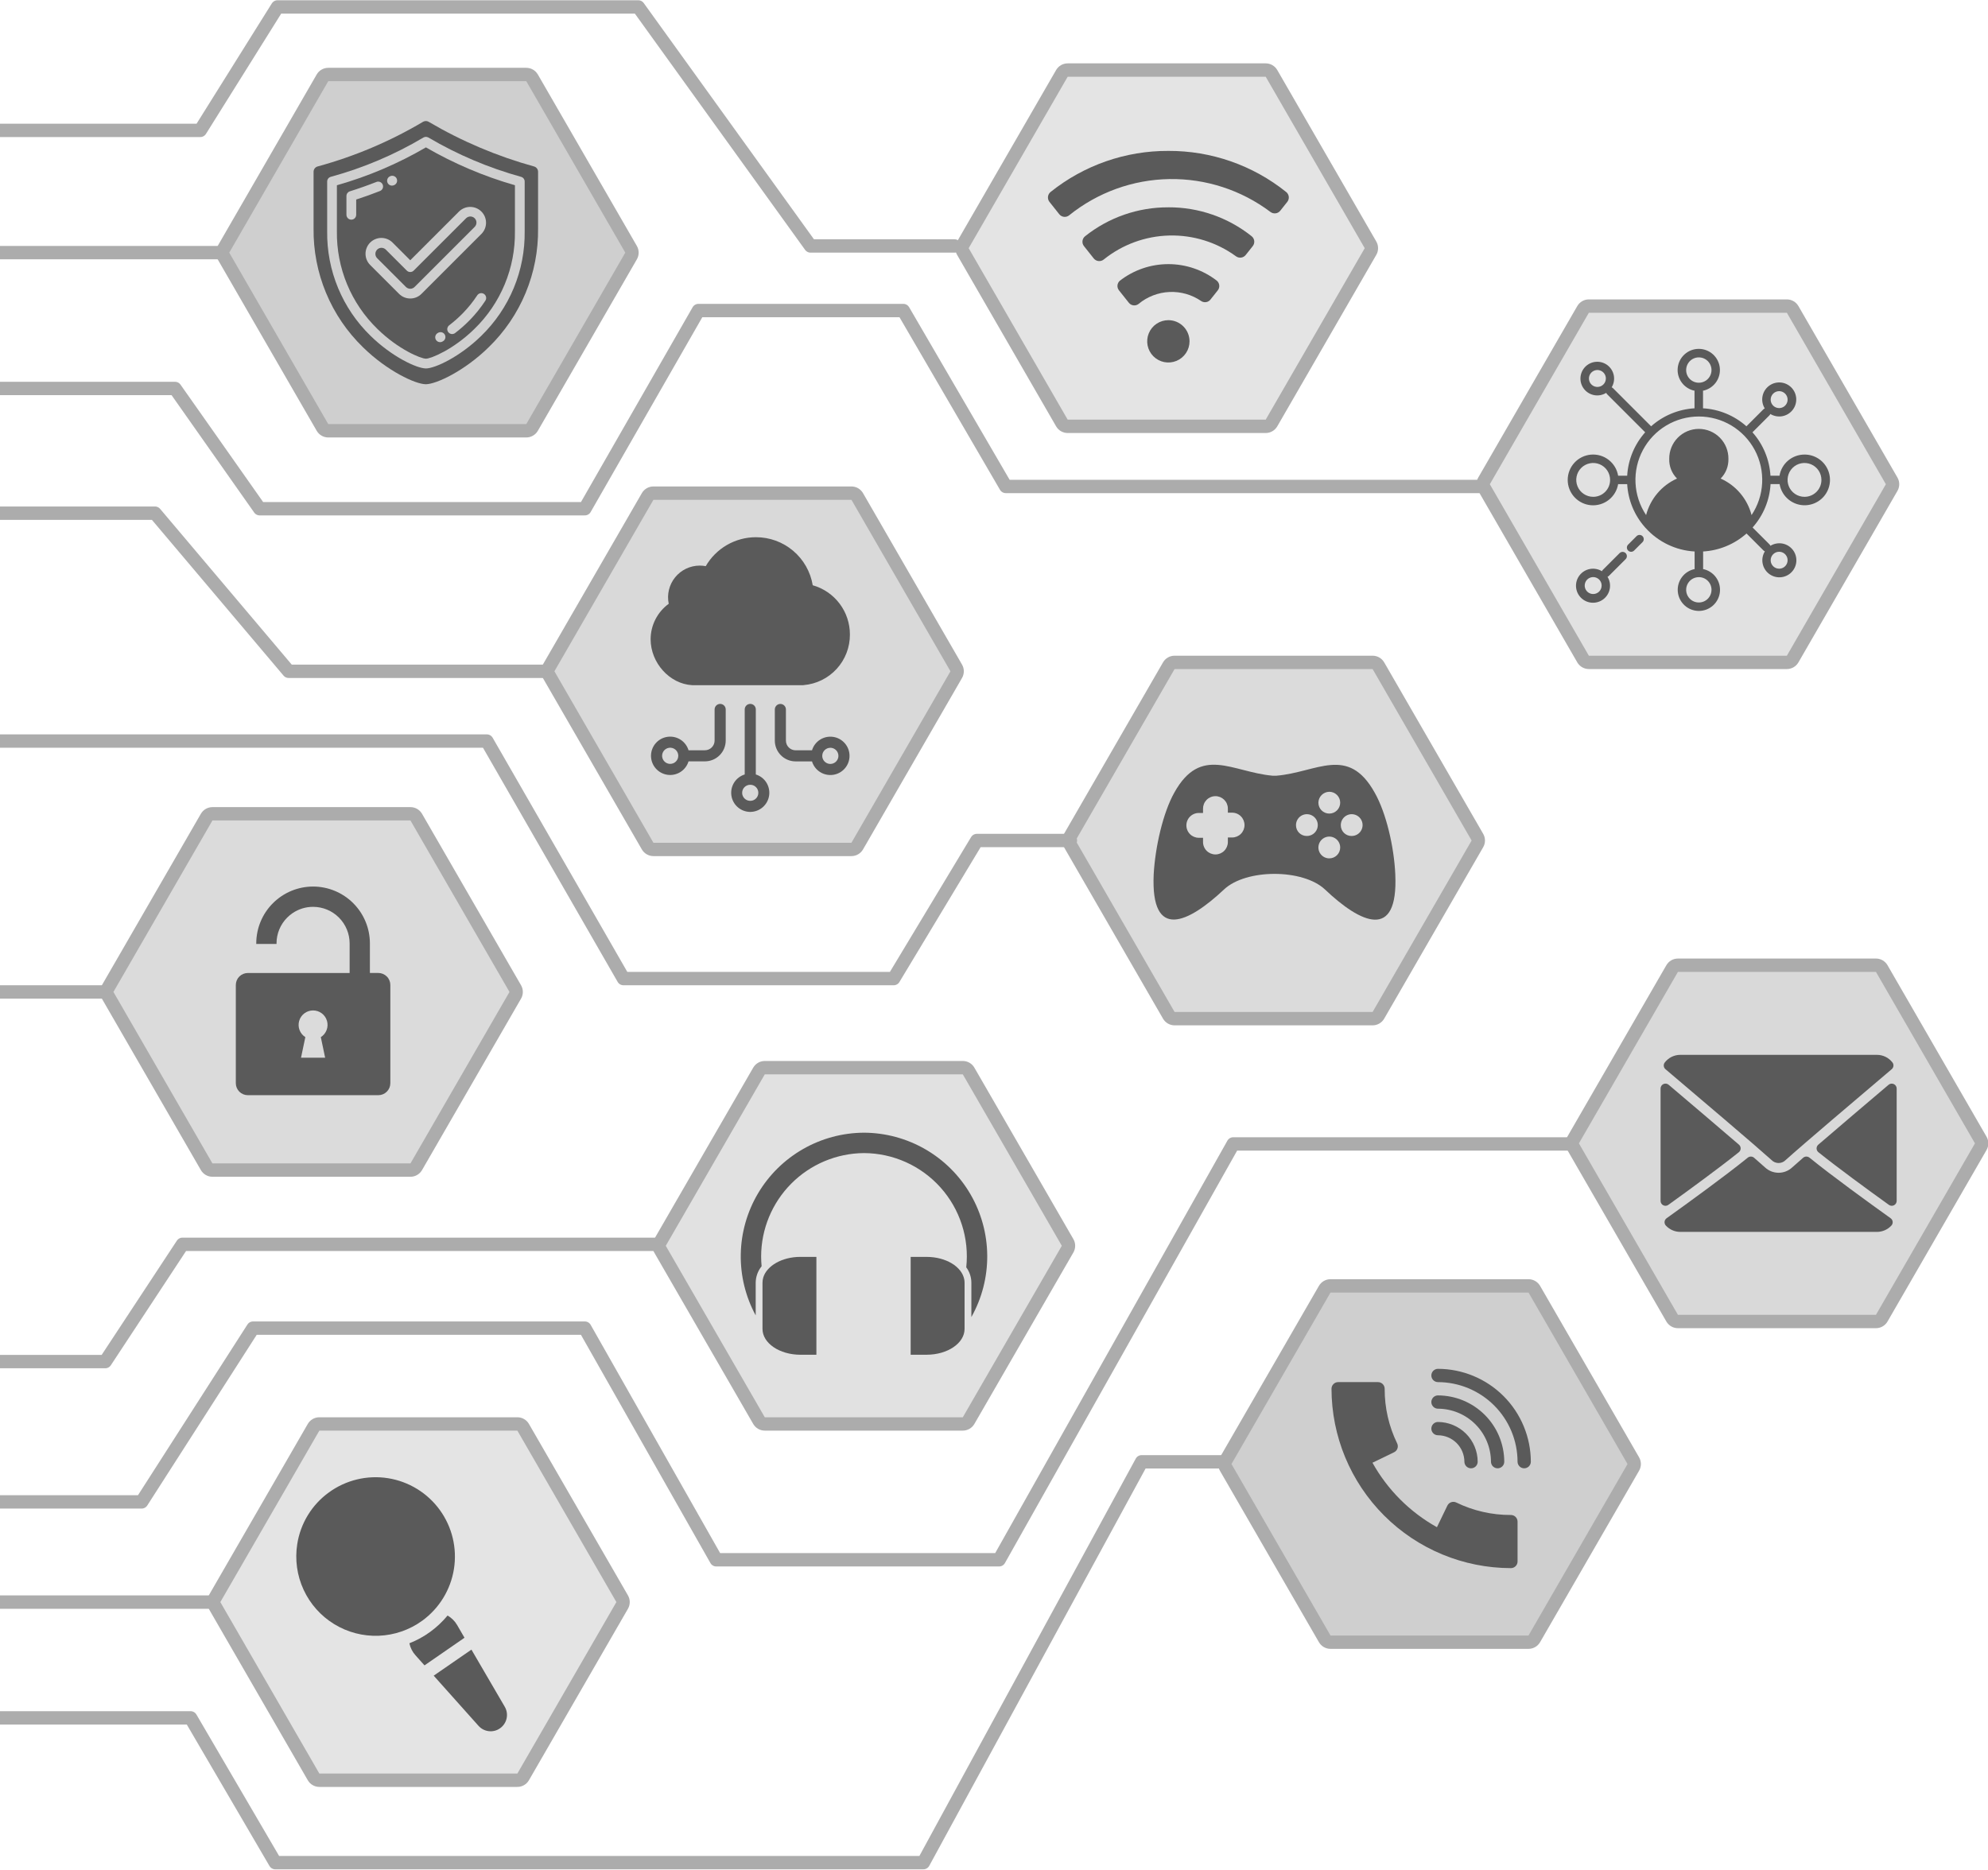 <svg width="253" height="238" viewBox="0 0 253 238" fill="none" xmlns="http://www.w3.org/2000/svg">
<g clip-path="url(#clip0_145_3027)">
<path d="M67.467 54.832H66.976H41.775H41.284L41.039 54.407L28.438 32.582L28.193 32.157L28.438 31.732L41.039 9.907L41.284 9.482H41.775H66.976H67.467L67.713 9.907L80.313 31.732L80.559 32.157L80.313 32.582L67.713 54.407L67.467 54.832Z" fill="#CFCFCF"/>
<path d="M41.775 10.332L29.175 32.157L41.775 53.982H66.976L79.577 32.157L66.976 10.332H41.775ZM41.775 8.632H66.976C67.584 8.632 68.145 8.956 68.449 9.482L81.05 31.307C81.354 31.833 81.354 32.481 81.05 33.008L68.449 54.832C68.145 55.358 67.584 55.683 66.976 55.683H41.775C41.168 55.683 40.606 55.358 40.303 54.832L27.702 33.008C27.398 32.481 27.398 31.833 27.702 31.307L40.303 9.482C40.606 8.956 41.168 8.632 41.775 8.632Z" fill="#ACACAC"/>
<path d="M108.849 108.119H108.358H83.157H82.666L82.421 107.694L69.82 85.869L69.575 85.444L69.82 85.019L82.421 63.194L82.666 62.769H83.157H108.358H108.849L109.095 63.194L121.695 85.019L121.941 85.444L121.695 85.869L109.095 107.694L108.849 108.119Z" fill="#D9D9D9"/>
<path d="M83.157 63.619L70.557 85.444L83.157 107.269H108.358L120.959 85.444L108.358 63.619H83.157ZM83.157 61.918H108.358C108.966 61.918 109.527 62.242 109.831 62.769L122.432 84.593C122.735 85.12 122.735 85.768 122.432 86.294L109.831 108.119C109.527 108.645 108.966 108.969 108.358 108.969H83.157C82.55 108.969 81.988 108.645 81.684 108.119L69.084 86.294C68.78 85.768 68.78 85.12 69.084 84.593L81.684 62.769C81.988 62.242 82.55 61.918 83.157 61.918Z" fill="#ACACAC"/>
<path d="M52.728 148.934H52.237H27.036H26.545L26.3 148.509L13.699 126.684L13.454 126.259L13.699 125.834L26.3 104.009L26.545 103.584H27.036H52.237H52.728L52.974 104.009L65.574 125.834L65.82 126.259L65.574 126.684L52.974 148.509L52.728 148.934Z" fill="#DBDBDB"/>
<path d="M27.036 104.434L14.435 126.259L27.036 148.084H52.237L64.838 126.259L52.237 104.434H27.036ZM27.036 102.734H52.237C52.845 102.734 53.406 103.058 53.71 103.584L66.311 125.409C66.614 125.935 66.614 126.583 66.311 127.109L53.71 148.934C53.406 149.46 52.845 149.784 52.237 149.784H27.036C26.428 149.784 25.867 149.46 25.563 148.934L12.963 127.109C12.659 126.583 12.659 125.935 12.963 125.409L25.563 103.584C25.867 103.058 26.428 102.734 27.036 102.734Z" fill="#ACACAC"/>
<path d="M66.334 226.596H65.843H40.642H40.151L39.905 226.171L27.305 204.346L27.059 203.921L27.305 203.496L39.905 181.671L40.151 181.246H40.642H65.843H66.334L66.579 181.671L79.18 203.496L79.425 203.921L79.18 204.346L66.579 226.171L66.334 226.596Z" fill="#E4E4E4"/>
<path d="M40.642 182.096L28.041 203.921L40.642 225.746H65.843L78.443 203.921L65.843 182.096H40.642ZM40.642 180.396H65.843C66.45 180.396 67.012 180.72 67.315 181.246L79.916 203.071C80.22 203.597 80.22 204.245 79.916 204.772L67.315 226.596C67.012 227.123 66.45 227.447 65.843 227.447H40.642C40.034 227.447 39.472 227.123 39.169 226.596L26.568 204.772C26.264 204.245 26.264 203.597 26.568 203.071L39.169 181.246C39.472 180.72 40.034 180.396 40.642 180.396Z" fill="#ACACAC"/>
<path d="M123.021 181.246H122.53H97.329H96.838L96.593 180.821L83.992 158.996L83.747 158.571L83.992 158.146L96.593 136.321L96.838 135.896H97.329H122.53H123.021L123.267 136.321L135.867 158.146L136.113 158.571L135.867 158.996L123.267 180.821L123.021 181.246Z" fill="#E1E1E1"/>
<path d="M97.329 136.746L84.728 158.571L97.329 180.396H122.53L135.131 158.571L122.53 136.746H97.329ZM97.329 135.046H122.53C123.138 135.046 123.699 135.37 124.003 135.896L136.603 157.721C136.907 158.247 136.907 158.895 136.603 159.421L124.003 181.246C123.699 181.772 123.138 182.096 122.53 182.096H97.329C96.721 182.096 96.16 181.772 95.856 181.246L83.256 159.421C82.952 158.895 82.952 158.247 83.256 157.721L95.856 135.896C96.16 135.37 96.721 135.046 97.329 135.046Z" fill="#ACACAC"/>
<path d="M161.569 54.266H161.078H135.877H135.386L135.14 53.84L122.54 32.016L122.294 31.59L122.54 31.165L135.14 9.34L135.386 8.915H135.877H161.078H161.569L161.814 9.34L174.415 31.165L174.66 31.59L174.415 32.016L161.814 53.84L161.569 54.266Z" fill="#E4E4E4"/>
<path d="M135.877 9.766L123.276 31.59L135.877 53.415H161.078L173.679 31.59L161.078 9.766H135.877ZM135.877 8.065H161.078C161.686 8.065 162.247 8.389 162.551 8.915L175.151 30.74C175.455 31.266 175.455 31.915 175.151 32.441L162.551 54.266C162.247 54.792 161.686 55.116 161.078 55.116H135.877C135.269 55.116 134.708 54.792 134.404 54.266L121.804 32.441C121.5 31.915 121.5 31.266 121.804 30.74L134.404 8.915C134.708 8.389 135.269 8.065 135.877 8.065Z" fill="#ACACAC"/>
<path d="M48.146 123.844H47.075V120.075C47.073 118.158 46.311 116.319 44.955 114.963C43.599 113.608 41.761 112.845 39.844 112.843C37.926 112.845 36.088 113.607 34.732 114.963C33.376 116.319 32.614 118.157 32.612 120.075V120.153H35.192V120.075C35.192 119.464 35.312 118.859 35.546 118.295C35.78 117.731 36.123 117.218 36.556 116.787C36.767 116.577 36.998 116.387 37.245 116.22C38.012 115.702 38.917 115.425 39.843 115.427C41.077 115.428 42.259 115.918 43.131 116.791C44.003 117.663 44.493 118.845 44.495 120.078V123.847H31.541C31.34 123.847 31.141 123.887 30.956 123.963C30.77 124.04 30.601 124.153 30.459 124.295C30.317 124.437 30.204 124.606 30.127 124.792C30.05 124.977 30.011 125.176 30.011 125.377V137.871C30.011 138.072 30.05 138.271 30.127 138.457C30.204 138.642 30.317 138.811 30.459 138.953C30.601 139.095 30.77 139.208 30.956 139.285C31.141 139.362 31.34 139.401 31.541 139.401H48.146C48.552 139.401 48.941 139.24 49.228 138.953C49.515 138.666 49.676 138.277 49.676 137.871V125.375C49.676 125.174 49.637 124.975 49.56 124.789C49.483 124.603 49.371 124.434 49.228 124.292C49.086 124.15 48.917 124.037 48.732 123.96C48.546 123.883 48.347 123.844 48.146 123.844ZM41.378 134.629H38.309L38.858 132.011C38.521 131.798 38.262 131.48 38.12 131.107C37.979 130.734 37.963 130.325 38.074 129.941C38.185 129.558 38.417 129.221 38.737 128.981C39.056 128.742 39.444 128.612 39.843 128.612C40.242 128.612 40.631 128.742 40.95 128.981C41.269 129.221 41.502 129.558 41.613 129.941C41.724 130.325 41.708 130.734 41.566 131.107C41.425 131.48 41.166 131.798 40.828 132.011L41.378 134.629Z" fill="#5A5A5A"/>
<path d="M-19.861 32.157H28.134" stroke="#ACACAC" stroke-width="1.701" stroke-linecap="round"/>
<path d="M-33.656 126.259H13.302" stroke="#ACACAC" stroke-width="1.701" stroke-linecap="round"/>
<path d="M-17.594 16.594H25.489L35.315 0.884H81.232L103.151 31.307H121.48" stroke="#ACACAC" stroke-width="1.701" stroke-linecap="round" stroke-linejoin="round"/>
<path d="M67.96 21.187C63.261 19.888 58.753 17.977 54.552 15.503C54.444 15.439 54.321 15.405 54.195 15.405C54.07 15.405 53.946 15.439 53.839 15.503C49.643 17.993 45.13 19.905 40.423 21.187C40.274 21.228 40.143 21.316 40.049 21.439C39.956 21.562 39.906 21.713 39.906 21.867V29.067C39.871 31.884 40.411 34.68 41.492 37.282C42.573 39.885 44.174 42.239 46.195 44.202C49.284 47.232 52.885 48.907 54.192 48.907C55.499 48.907 59.1 47.232 62.188 44.202C64.211 42.24 65.812 39.886 66.894 37.283C67.975 34.681 68.514 31.885 68.477 29.067V21.867C68.478 21.713 68.428 21.562 68.334 21.439C68.241 21.316 68.109 21.228 67.96 21.187Z" fill="#5A5A5A"/>
<path d="M47.943 22.328C47.873 22.154 47.738 22.015 47.566 21.941C47.395 21.866 47.201 21.863 47.026 21.931C45.77 22.428 44.475 22.887 43.185 23.286C43.042 23.331 42.917 23.421 42.829 23.543C42.741 23.664 42.694 23.81 42.694 23.96V26.681C42.7 26.865 42.776 27.04 42.908 27.168C43.04 27.296 43.217 27.368 43.401 27.368C43.585 27.368 43.762 27.296 43.894 27.168C44.026 27.04 44.102 26.865 44.108 26.681V24.476C45.266 24.103 46.418 23.691 47.55 23.246C47.723 23.176 47.862 23.04 47.936 22.868C48.009 22.696 48.012 22.502 47.943 22.328Z" fill="#5A5A5A"/>
<path d="M49.285 22.46C49.382 22.46 49.478 22.441 49.568 22.403L49.581 22.396C49.745 22.317 49.871 22.176 49.934 22.005C49.997 21.834 49.991 21.646 49.918 21.479C49.844 21.312 49.709 21.18 49.541 21.111C49.372 21.042 49.184 21.04 49.014 21.107L49.001 21.114C48.916 21.151 48.839 21.204 48.775 21.271C48.711 21.338 48.66 21.417 48.627 21.503C48.593 21.59 48.577 21.682 48.58 21.774C48.582 21.867 48.603 21.958 48.641 22.043C48.697 22.167 48.787 22.272 48.901 22.346C49.016 22.42 49.148 22.459 49.285 22.46Z" fill="#5A5A5A"/>
<path d="M62.587 38.132C62.51 38.08 62.423 38.045 62.333 38.027C62.242 38.009 62.148 38.01 62.057 38.029C61.967 38.048 61.88 38.084 61.804 38.137C61.728 38.19 61.662 38.257 61.612 38.334C61.017 39.241 60.338 40.088 59.583 40.867C58.955 41.516 58.279 42.117 57.561 42.666C57.413 42.78 57.317 42.948 57.292 43.133C57.268 43.318 57.317 43.505 57.43 43.654C57.496 43.741 57.581 43.811 57.679 43.859C57.777 43.906 57.884 43.931 57.993 43.929C58.147 43.931 58.297 43.88 58.418 43.785C59.193 43.196 59.922 42.548 60.597 41.848C61.413 41.008 62.147 40.092 62.789 39.113C62.841 39.035 62.876 38.948 62.894 38.857C62.912 38.765 62.911 38.671 62.892 38.58C62.874 38.489 62.837 38.402 62.785 38.325C62.732 38.248 62.665 38.182 62.587 38.132Z" fill="#5A5A5A"/>
<path d="M55.932 43.766L55.893 43.792C55.732 43.886 55.614 44.04 55.566 44.221C55.519 44.402 55.544 44.594 55.638 44.755C55.684 44.837 55.745 44.907 55.819 44.964C55.892 45.021 55.976 45.063 56.066 45.087C56.156 45.11 56.25 45.116 56.342 45.103C56.434 45.09 56.522 45.058 56.602 45.011L56.648 44.984C56.809 44.89 56.927 44.736 56.975 44.555C57.022 44.375 56.997 44.182 56.903 44.021C56.807 43.859 56.651 43.742 56.47 43.694C56.288 43.647 56.095 43.672 55.932 43.766Z" fill="#5A5A5A"/>
<path d="M59.99 27.19C60.07 27.102 60.167 27.031 60.276 26.981C60.385 26.932 60.502 26.905 60.622 26.902C60.741 26.9 60.86 26.921 60.97 26.966C61.081 27.01 61.182 27.077 61.266 27.161C61.35 27.246 61.416 27.347 61.461 27.457C61.505 27.568 61.526 27.687 61.523 27.806C61.52 27.926 61.492 28.043 61.443 28.152C61.393 28.26 61.321 28.357 61.233 28.437L52.556 37.121C52.39 37.285 52.167 37.377 51.934 37.377C51.701 37.377 51.478 37.285 51.312 37.121L47.151 32.959C46.998 32.792 46.916 32.572 46.921 32.346C46.926 32.12 47.018 31.904 47.178 31.744C47.338 31.583 47.553 31.491 47.78 31.485C48.006 31.479 48.226 31.56 48.394 31.712L51.43 34.748C51.562 34.88 51.74 34.955 51.927 34.958C52.02 34.958 52.111 34.94 52.197 34.904C52.282 34.868 52.36 34.815 52.424 34.748L59.99 27.19Z" fill="#5A5A5A"/>
<path d="M66.316 22.509C62.181 21.364 58.215 19.682 54.519 17.505C54.423 17.449 54.314 17.419 54.203 17.419C54.093 17.419 53.984 17.449 53.888 17.505C50.199 19.696 46.23 21.379 42.09 22.509C41.96 22.545 41.845 22.624 41.763 22.732C41.681 22.84 41.637 22.971 41.637 23.107V29.442C41.605 31.922 42.079 34.381 43.03 36.671C43.981 38.96 45.39 41.032 47.169 42.758C49.89 45.423 53.054 46.897 54.203 46.897C55.353 46.897 58.52 45.423 61.238 42.758C63.017 41.032 64.426 38.961 65.378 36.671C66.329 34.382 66.804 31.922 66.772 29.442V23.107C66.772 22.971 66.728 22.839 66.645 22.731C66.563 22.623 66.447 22.545 66.316 22.509ZM65.532 29.442C65.562 31.757 65.12 34.053 64.232 36.19C63.345 38.328 62.03 40.262 60.369 41.873C57.696 44.492 54.838 45.656 54.203 45.656C53.567 45.656 50.709 44.492 48.036 41.873C46.376 40.262 45.061 38.328 44.173 36.19C43.286 34.053 42.844 31.757 42.874 29.442V23.578C46.839 22.456 50.645 20.837 54.203 18.759C57.768 20.822 61.573 22.441 65.532 23.578V29.442Z" fill="#CFCFCF"/>
<path d="M48.707 23.508C48.677 23.433 48.633 23.363 48.576 23.305C48.52 23.246 48.452 23.199 48.377 23.167C48.303 23.134 48.222 23.117 48.141 23.116C48.059 23.114 47.978 23.129 47.903 23.159C46.795 23.595 45.658 23.997 44.524 24.352C44.398 24.392 44.288 24.471 44.209 24.577C44.131 24.684 44.089 24.812 44.089 24.944V27.339C44.089 27.503 44.155 27.661 44.271 27.777C44.387 27.894 44.545 27.959 44.709 27.959C44.874 27.959 45.032 27.894 45.148 27.777C45.264 27.661 45.33 27.503 45.33 27.339V25.397C46.35 25.068 47.364 24.704 48.358 24.312C48.434 24.282 48.503 24.238 48.561 24.181C48.62 24.125 48.667 24.057 48.699 23.983C48.731 23.908 48.749 23.828 48.75 23.746C48.752 23.665 48.737 23.584 48.707 23.508Z" fill="#CFCFCF"/>
<path d="M49.886 23.626C49.971 23.626 50.056 23.608 50.135 23.574L50.146 23.569C50.224 23.538 50.294 23.492 50.354 23.434C50.413 23.375 50.46 23.305 50.492 23.228C50.524 23.15 50.539 23.068 50.538 22.984C50.537 22.901 50.519 22.818 50.486 22.742C50.452 22.665 50.403 22.596 50.342 22.539C50.281 22.482 50.209 22.438 50.131 22.41C50.052 22.381 49.969 22.368 49.885 22.373C49.802 22.377 49.72 22.398 49.645 22.435L49.635 22.44C49.505 22.497 49.399 22.598 49.334 22.724C49.269 22.851 49.25 22.996 49.279 23.135C49.308 23.274 49.385 23.399 49.495 23.488C49.606 23.578 49.743 23.626 49.886 23.626Z" fill="#CFCFCF"/>
<path d="M61.591 37.413C61.453 37.323 61.286 37.291 61.125 37.325C60.964 37.359 60.823 37.455 60.733 37.593C60.211 38.389 59.614 39.134 58.951 39.818C58.399 40.389 57.804 40.918 57.173 41.4C57.106 41.449 57.05 41.51 57.008 41.581C56.966 41.652 56.938 41.73 56.926 41.812C56.914 41.893 56.919 41.976 56.94 42.056C56.961 42.136 56.997 42.21 57.047 42.276C57.097 42.341 57.159 42.396 57.231 42.437C57.302 42.478 57.381 42.505 57.462 42.515C57.544 42.526 57.627 42.52 57.706 42.497C57.786 42.475 57.86 42.438 57.925 42.386C58.606 41.867 59.247 41.296 59.843 40.68C60.56 39.94 61.205 39.133 61.77 38.271C61.86 38.133 61.892 37.966 61.858 37.805C61.825 37.644 61.729 37.503 61.591 37.413Z" fill="#CFCFCF"/>
<path d="M55.732 42.373L55.696 42.395C55.626 42.435 55.564 42.49 55.514 42.555C55.465 42.619 55.429 42.693 55.408 42.772C55.387 42.851 55.382 42.933 55.393 43.014C55.404 43.094 55.43 43.172 55.471 43.243C55.512 43.313 55.567 43.375 55.631 43.424C55.696 43.474 55.77 43.51 55.849 43.531C55.928 43.552 56.01 43.557 56.09 43.546C56.171 43.535 56.249 43.508 56.32 43.468L56.36 43.443C56.434 43.404 56.498 43.35 56.55 43.285C56.602 43.22 56.64 43.145 56.663 43.065C56.685 42.985 56.691 42.901 56.68 42.818C56.67 42.736 56.643 42.656 56.6 42.584C56.559 42.513 56.502 42.45 56.436 42.4C56.369 42.35 56.293 42.315 56.212 42.295C56.131 42.275 56.047 42.272 55.965 42.286C55.883 42.299 55.804 42.329 55.734 42.373H55.732Z" fill="#CFCFCF"/>
<path d="M49.977 30.892C49.79 30.701 49.568 30.549 49.322 30.445C49.077 30.34 48.813 30.286 48.546 30.284C48.279 30.283 48.015 30.334 47.768 30.436C47.521 30.537 47.297 30.686 47.108 30.875C46.919 31.064 46.77 31.288 46.669 31.535C46.567 31.781 46.516 32.046 46.518 32.313C46.519 32.58 46.574 32.843 46.678 33.089C46.782 33.334 46.934 33.557 47.125 33.743L50.787 37.405C51.165 37.783 51.678 37.995 52.212 37.995C52.747 37.995 53.26 37.783 53.638 37.405L61.281 29.762C61.652 29.382 61.858 28.872 61.855 28.341C61.852 27.81 61.64 27.302 61.264 26.927C60.889 26.552 60.381 26.34 59.851 26.337C59.32 26.333 58.81 26.54 58.43 26.91L52.212 33.128L49.977 30.892ZM59.307 27.787C59.379 27.714 59.464 27.656 59.559 27.616C59.653 27.576 59.755 27.555 59.857 27.555C59.959 27.555 60.061 27.575 60.156 27.613C60.25 27.652 60.336 27.71 60.409 27.782C60.481 27.855 60.538 27.941 60.578 28.035C60.617 28.13 60.636 28.232 60.636 28.334C60.636 28.436 60.615 28.538 60.575 28.632C60.535 28.727 60.477 28.812 60.404 28.884L52.76 36.528C52.614 36.673 52.416 36.755 52.21 36.755C52.005 36.755 51.807 36.673 51.661 36.528L48 32.867C47.854 32.721 47.773 32.524 47.773 32.318C47.772 32.112 47.854 31.915 48 31.769C48.145 31.624 48.343 31.542 48.548 31.542C48.754 31.542 48.952 31.623 49.097 31.769L51.771 34.443C51.888 34.559 52.045 34.624 52.21 34.624C52.374 34.624 52.532 34.559 52.648 34.443L59.307 27.787Z" fill="#CFCFCF"/>
<path d="M148.69 40.752C148.158 40.752 147.637 40.91 147.194 41.206C146.75 41.502 146.405 41.923 146.201 42.415C145.997 42.907 145.944 43.449 146.048 43.972C146.152 44.494 146.408 44.974 146.785 45.351C147.162 45.728 147.642 45.985 148.165 46.089C148.687 46.193 149.229 46.139 149.722 45.935C150.214 45.731 150.635 45.386 150.931 44.943C151.227 44.5 151.385 43.979 151.385 43.446C151.384 42.732 151.1 42.047 150.595 41.542C150.09 41.036 149.405 40.752 148.69 40.752Z" fill="#5A5A5A"/>
<path d="M148.69 19.208C143.244 19.183 137.953 21.027 133.703 24.434C133.517 24.582 133.397 24.799 133.37 25.035C133.343 25.272 133.411 25.51 133.559 25.697L134.809 27.271C134.883 27.363 134.975 27.44 135.078 27.496C135.182 27.553 135.296 27.588 135.413 27.6C135.53 27.612 135.649 27.601 135.762 27.567C135.875 27.532 135.98 27.476 136.071 27.401C139.685 24.491 144.167 22.869 148.808 22.793C153.448 22.717 157.98 24.191 161.688 26.982C161.875 27.122 162.11 27.184 162.342 27.154C162.574 27.125 162.785 27.005 162.93 26.822L163.824 25.697C163.972 25.51 164.04 25.273 164.013 25.036C163.985 24.799 163.866 24.583 163.679 24.435C159.429 21.027 154.138 19.183 148.69 19.208Z" fill="#5A5A5A"/>
<path d="M148.69 26.39C144.835 26.372 141.091 27.675 138.079 30.081C137.899 30.231 137.784 30.445 137.76 30.679C137.736 30.912 137.804 31.145 137.95 31.328L139.197 32.9C139.273 32.993 139.366 33.07 139.471 33.126C139.576 33.183 139.692 33.218 139.811 33.229C139.93 33.241 140.05 33.228 140.164 33.193C140.278 33.157 140.384 33.1 140.476 33.023C142.848 31.119 145.781 30.049 148.822 29.977C151.863 29.905 154.843 30.836 157.302 32.626C157.49 32.762 157.723 32.82 157.952 32.788C158.181 32.757 158.389 32.638 158.533 32.456L159.429 31.327C159.577 31.141 159.645 30.903 159.618 30.666C159.591 30.43 159.471 30.213 159.285 30.065C156.276 27.666 152.537 26.369 148.689 26.387L148.69 26.39Z" fill="#5A5A5A"/>
<path d="M142.52 35.729C142.344 35.879 142.234 36.093 142.213 36.324C142.193 36.554 142.263 36.784 142.41 36.963L143.657 38.532C143.728 38.624 143.817 38.701 143.918 38.759C144.019 38.816 144.131 38.853 144.246 38.867C144.361 38.882 144.479 38.873 144.591 38.842C144.703 38.81 144.808 38.757 144.899 38.685C146.009 37.763 147.391 37.229 148.833 37.165C150.275 37.101 151.698 37.51 152.886 38.331C153.072 38.448 153.295 38.492 153.511 38.453C153.728 38.414 153.921 38.296 154.055 38.121L154.974 36.963C155.12 36.783 155.189 36.553 155.168 36.323C155.147 36.092 155.036 35.879 154.86 35.729C153.094 34.361 150.924 33.619 148.69 33.619C146.456 33.619 144.286 34.361 142.52 35.729Z" fill="#5A5A5A"/>
<path d="M175.174 129.66H174.683H149.482H148.991L148.745 129.235L136.145 107.41L135.899 106.985L136.145 106.56L148.745 84.735L148.991 84.31H149.482H174.683H175.174L175.419 84.735L188.02 106.56L188.265 106.985L188.02 107.41L175.419 129.235L175.174 129.66Z" fill="#DBDBDB"/>
<path d="M149.482 85.16L136.881 106.985L149.482 128.81H174.683L187.284 106.985L174.683 85.16H149.482ZM149.482 83.46H174.683C175.291 83.46 175.852 83.784 176.156 84.31L188.756 106.135C189.06 106.661 189.06 107.309 188.756 107.835L176.156 129.66C175.852 130.186 175.291 130.511 174.683 130.511H149.482C148.874 130.511 148.313 130.186 148.009 129.66L135.409 107.835C135.105 107.309 135.105 106.661 135.409 106.135L148.009 84.31C148.313 83.784 148.874 83.46 149.482 83.46Z" fill="#ACACAC"/>
<path d="M109.948 144.175C107.226 144.188 104.553 144.906 102.191 146.26C99.828 147.614 97.857 149.557 96.469 151.899C95.082 154.242 94.325 156.904 94.273 159.627C94.222 162.349 94.876 165.038 96.173 167.432V163.268C96.18 162.506 96.445 161.769 96.925 161.178C96.887 160.762 96.867 160.345 96.865 159.926C96.871 156.451 98.25 153.12 100.7 150.656C103.15 148.192 106.474 146.795 109.948 146.77C111.788 146.777 113.606 147.17 115.285 147.924C116.963 148.678 118.464 149.775 119.692 151.146C120.919 152.517 121.845 154.13 122.409 155.881C122.974 157.632 123.165 159.482 122.969 161.311C123.388 161.878 123.616 162.563 123.62 163.268V167.643C124.964 165.25 125.66 162.548 125.639 159.804C125.617 157.06 124.879 154.369 123.498 151.998C122.116 149.626 120.14 147.657 117.763 146.285C115.386 144.913 112.693 144.185 109.948 144.174V144.175Z" fill="#5A5A5A"/>
<path d="M97.139 162.595C97.072 162.814 97.038 163.041 97.038 163.269V169.151C97.038 170.965 99.2 172.439 101.866 172.439H103.897V159.981H101.866C99.538 159.981 97.595 161.103 97.139 162.595Z" fill="#5A5A5A"/>
<path d="M122.755 169.15V163.269C122.755 163.129 122.741 162.989 122.715 162.851C122.413 161.233 120.385 159.983 117.926 159.983H115.894V172.437H117.927C120.593 172.436 122.755 170.965 122.755 169.15Z" fill="#5A5A5A"/>
<path d="M177.57 111.298C177.416 107.792 176.414 103.475 174.95 100.895C171.559 94.809 167.591 98.313 162.428 98.737H161.965C156.802 98.275 152.833 94.809 149.443 100.895C148.017 103.438 147.015 107.79 146.822 111.298C146.437 119.813 151.254 117.463 155.762 113.225C158.574 110.567 165.818 110.567 168.63 113.225C173.139 117.502 177.955 119.814 177.57 111.298ZM156.802 106.6H156.262V107.178C156.262 107.597 156.096 107.999 155.799 108.295C155.503 108.591 155.101 108.758 154.682 108.758C154.263 108.758 153.861 108.591 153.565 108.295C153.269 107.999 153.102 107.597 153.102 107.178V106.638H152.563C152.144 106.638 151.742 106.472 151.446 106.175C151.149 105.879 150.983 105.477 150.983 105.058C150.983 104.639 151.149 104.237 151.446 103.941C151.742 103.645 152.144 103.478 152.563 103.478H153.102V102.939C153.1 102.731 153.138 102.525 153.215 102.333C153.292 102.14 153.407 101.964 153.551 101.816C153.696 101.667 153.869 101.549 154.06 101.467C154.251 101.385 154.456 101.342 154.663 101.34C154.87 101.337 155.076 101.375 155.269 101.452C155.462 101.53 155.637 101.644 155.786 101.789C155.934 101.934 156.053 102.106 156.135 102.297C156.216 102.488 156.26 102.693 156.262 102.9V103.44H156.802C157.221 103.44 157.623 103.606 157.919 103.903C158.215 104.199 158.382 104.601 158.382 105.02C158.382 105.439 158.215 105.841 157.919 106.137C157.623 106.433 157.221 106.6 156.802 106.6ZM166.319 106.407C166.136 106.411 165.954 106.377 165.784 106.309C165.614 106.24 165.46 106.138 165.33 106.009C165.201 105.879 165.099 105.725 165.03 105.555C164.962 105.385 164.928 105.203 164.932 105.02C164.932 104.745 165.013 104.477 165.166 104.249C165.318 104.021 165.535 103.843 165.788 103.738C166.042 103.633 166.321 103.606 166.59 103.659C166.859 103.713 167.106 103.845 167.3 104.039C167.494 104.233 167.626 104.48 167.68 104.749C167.733 105.018 167.706 105.297 167.601 105.551C167.496 105.804 167.318 106.021 167.09 106.173C166.862 106.326 166.593 106.407 166.319 106.407ZM169.171 109.258C168.896 109.258 168.628 109.177 168.4 109.025C168.172 108.872 167.994 108.655 167.889 108.402C167.784 108.149 167.757 107.87 167.81 107.601C167.864 107.331 167.996 107.084 168.19 106.89C168.384 106.696 168.631 106.564 168.9 106.511C169.169 106.457 169.448 106.485 169.701 106.59C169.955 106.695 170.171 106.872 170.324 107.1C170.476 107.329 170.558 107.597 170.558 107.871C170.558 108.053 170.523 108.234 170.453 108.402C170.383 108.571 170.281 108.724 170.152 108.852C170.023 108.981 169.87 109.083 169.702 109.152C169.533 109.221 169.353 109.257 169.171 109.256V109.258ZM169.171 103.556C168.988 103.556 168.807 103.521 168.639 103.451C168.47 103.382 168.317 103.28 168.188 103.151C168.059 103.022 167.957 102.869 167.887 102.7C167.818 102.531 167.783 102.351 167.783 102.168C167.788 101.802 167.936 101.452 168.195 101.193C168.454 100.934 168.804 100.786 169.171 100.781C169.538 100.781 169.891 100.927 170.151 101.187C170.412 101.448 170.558 101.8 170.558 102.168C170.558 102.536 170.412 102.889 170.151 103.149C169.891 103.409 169.538 103.556 169.171 103.556ZM172.022 106.407C171.839 106.411 171.657 106.377 171.487 106.309C171.317 106.24 171.163 106.138 171.033 106.009C170.903 105.879 170.801 105.725 170.733 105.555C170.665 105.385 170.631 105.203 170.635 105.02C170.635 104.745 170.716 104.477 170.869 104.249C171.021 104.021 171.238 103.843 171.491 103.738C171.745 103.633 172.023 103.606 172.293 103.659C172.562 103.713 172.809 103.845 173.003 104.039C173.197 104.233 173.329 104.48 173.382 104.749C173.436 105.018 173.408 105.297 173.303 105.551C173.198 105.804 173.021 106.021 172.793 106.173C172.564 106.326 172.296 106.407 172.022 106.407Z" fill="#5A5A5A"/>
<path d="M195.015 209.023H194.524H169.323H168.832L168.586 208.598L155.986 186.773L155.74 186.348L155.986 185.923L168.586 164.098L168.832 163.673H169.323H194.524H195.015L195.26 164.098L207.861 185.923L208.106 186.348L207.861 186.773L195.26 208.598L195.015 209.023Z" fill="#CFCFCF"/>
<path d="M169.323 164.523L156.722 186.348L169.323 208.173H194.524L207.124 186.348L194.524 164.523H169.323ZM169.323 162.823H194.524C195.131 162.823 195.693 163.147 195.997 163.673L208.597 185.498C208.901 186.024 208.901 186.672 208.597 187.198L195.997 209.023C195.693 209.549 195.131 209.874 194.524 209.874H169.323C168.715 209.874 168.154 209.549 167.85 209.023L155.249 187.198C154.946 186.672 154.946 186.024 155.249 185.498L167.85 163.673C168.154 163.147 168.715 162.823 169.323 162.823Z" fill="#ACACAC"/>
<path d="M182.982 180.996C182.762 181.002 182.552 181.093 182.398 181.251C182.244 181.409 182.158 181.621 182.158 181.842C182.158 182.062 182.244 182.274 182.398 182.432C182.552 182.59 182.762 182.681 182.982 182.687C183.879 182.688 184.739 183.045 185.373 183.679C186.007 184.313 186.364 185.173 186.365 186.07C186.37 186.29 186.462 186.5 186.62 186.654C186.778 186.808 186.99 186.894 187.21 186.894C187.431 186.894 187.642 186.808 187.8 186.654C187.958 186.5 188.05 186.29 188.056 186.07C188.054 184.725 187.519 183.435 186.568 182.484C185.617 181.533 184.327 180.998 182.982 180.996Z" fill="#5A5A5A"/>
<path d="M182.982 177.614C182.762 177.619 182.552 177.711 182.398 177.869C182.244 178.027 182.158 178.239 182.158 178.459C182.158 178.68 182.244 178.891 182.398 179.049C182.552 179.207 182.762 179.299 182.982 179.305C184.776 179.306 186.495 180.02 187.764 181.288C189.032 182.556 189.745 184.276 189.747 186.07C189.753 186.29 189.845 186.5 190.002 186.654C190.16 186.807 190.372 186.894 190.593 186.894C190.813 186.894 191.025 186.807 191.183 186.654C191.341 186.5 191.433 186.29 191.438 186.07C191.436 183.828 190.544 181.678 188.959 180.093C187.373 178.508 185.224 177.616 182.982 177.614Z" fill="#5A5A5A"/>
<path d="M182.982 174.231C182.762 174.237 182.552 174.328 182.398 174.486C182.244 174.644 182.158 174.856 182.158 175.077C182.158 175.297 182.244 175.509 182.398 175.667C182.552 175.825 182.762 175.916 182.982 175.922C185.672 175.925 188.252 176.995 190.154 178.897C192.057 180.799 193.127 183.379 193.129 186.069C193.135 186.29 193.227 186.499 193.384 186.653C193.542 186.807 193.754 186.893 193.975 186.893C194.195 186.893 194.407 186.807 194.565 186.653C194.723 186.499 194.814 186.29 194.82 186.069C194.816 182.931 193.568 179.922 191.349 177.703C189.129 175.483 186.121 174.235 182.982 174.231Z" fill="#5A5A5A"/>
<path d="M192.284 192.834C189.876 192.845 187.497 192.302 185.333 191.247C185.233 191.197 185.124 191.168 185.013 191.162C184.901 191.155 184.79 191.171 184.685 191.208C184.472 191.282 184.298 191.437 184.199 191.639L182.87 194.39C179.427 192.468 176.586 189.626 174.665 186.183L177.415 184.85C177.515 184.801 177.605 184.734 177.679 184.65C177.753 184.567 177.81 184.47 177.846 184.364C177.882 184.259 177.897 184.147 177.89 184.036C177.883 183.925 177.854 183.816 177.805 183.716C176.75 181.551 176.207 179.173 176.218 176.765C176.217 176.541 176.128 176.327 175.969 176.169C175.81 176.011 175.595 175.922 175.371 175.922H170.298C170.074 175.922 169.858 176.011 169.7 176.17C169.541 176.328 169.452 176.544 169.452 176.768C169.459 182.821 171.867 188.624 176.147 192.904C180.427 197.185 186.231 199.592 192.284 199.599C192.508 199.599 192.723 199.51 192.882 199.351C193.04 199.193 193.13 198.977 193.13 198.753V193.68C193.129 193.455 193.04 193.24 192.882 193.082C192.723 192.923 192.508 192.834 192.284 192.834Z" fill="#5A5A5A"/>
<path d="M102.275 87.204C103.887 87.069 105.39 86.331 106.481 85.136C107.573 83.941 108.173 82.378 108.162 80.76C108.164 79.343 107.704 77.963 106.849 76.832C105.995 75.701 104.795 74.88 103.431 74.495C103.147 72.781 102.262 71.224 100.935 70.103C99.608 68.983 97.925 68.371 96.188 68.379C94.896 68.382 93.627 68.724 92.509 69.37C91.391 70.017 90.462 70.946 89.815 72.064C89.561 72.015 89.303 71.991 89.044 71.992C88.445 71.993 87.853 72.128 87.313 72.386C86.772 72.645 86.296 73.02 85.919 73.486C85.542 73.951 85.273 74.495 85.132 75.077C84.991 75.659 84.982 76.266 85.105 76.852C84.393 77.37 83.814 78.048 83.414 78.831C83.013 79.614 82.803 80.481 82.8 81.361C82.8 84.372 85.219 87.055 88.081 87.212H102.232C102.247 87.213 102.261 87.21 102.275 87.204Z" fill="#5A5A5A"/>
<path d="M95.482 89.594C95.389 89.594 95.297 89.612 95.211 89.647C95.125 89.683 95.047 89.735 94.981 89.8C94.916 89.866 94.864 89.944 94.828 90.03C94.793 90.116 94.775 90.208 94.775 90.301V98.577C94.223 98.747 93.748 99.108 93.437 99.595C93.126 100.082 92.998 100.664 93.076 101.237C93.154 101.809 93.433 102.336 93.863 102.722C94.293 103.108 94.847 103.328 95.425 103.344H95.482C96.064 103.341 96.626 103.13 97.066 102.748C97.507 102.367 97.796 101.84 97.881 101.264C97.966 100.688 97.842 100.1 97.532 99.607C97.221 99.114 96.745 98.749 96.188 98.577V90.301C96.188 90.208 96.17 90.116 96.135 90.03C96.1 89.944 96.048 89.866 95.982 89.8C95.916 89.735 95.838 89.683 95.752 89.647C95.666 89.612 95.575 89.594 95.482 89.594ZM96.224 100.206C96.362 100.35 96.455 100.532 96.491 100.729C96.527 100.926 96.504 101.129 96.426 101.313C96.347 101.497 96.216 101.654 96.049 101.764C95.882 101.874 95.687 101.933 95.487 101.933H95.458C95.324 101.931 95.192 101.903 95.069 101.851C94.945 101.798 94.834 101.722 94.74 101.626C94.646 101.53 94.572 101.417 94.522 101.293C94.472 101.168 94.447 101.035 94.449 100.901C94.45 100.767 94.478 100.635 94.531 100.512C94.583 100.388 94.659 100.277 94.755 100.183C94.851 100.089 94.964 100.015 95.089 99.965C95.213 99.915 95.346 99.89 95.48 99.892H95.508C95.643 99.892 95.775 99.921 95.898 99.975C96.022 100.029 96.132 100.107 96.224 100.206Z" fill="#5A5A5A"/>
<path d="M90.943 90.301V94.261C90.943 94.589 90.813 94.903 90.581 95.134C90.35 95.366 90.036 95.496 89.708 95.496H87.625C87.455 94.936 87.09 94.455 86.596 94.142C86.102 93.828 85.511 93.703 84.932 93.789C84.353 93.874 83.824 94.165 83.442 94.609C83.059 95.052 82.849 95.618 82.849 96.203C82.849 96.788 83.059 97.354 83.442 97.797C83.824 98.24 84.353 98.531 84.932 98.617C85.511 98.703 86.102 98.577 86.596 98.264C87.09 97.95 87.455 97.47 87.625 96.909H89.71C90.412 96.908 91.084 96.629 91.581 96.133C92.077 95.637 92.356 94.964 92.357 94.262V90.301C92.357 90.114 92.283 89.934 92.15 89.802C92.018 89.669 91.838 89.595 91.651 89.595C91.463 89.595 91.284 89.669 91.151 89.802C91.018 89.934 90.944 90.114 90.944 90.301L90.943 90.301ZM85.291 97.23C85.088 97.23 84.889 97.169 84.72 97.056C84.551 96.944 84.419 96.783 84.342 96.595C84.264 96.407 84.243 96.201 84.283 96.001C84.323 95.802 84.421 95.619 84.564 95.475C84.708 95.332 84.891 95.234 85.091 95.194C85.29 95.154 85.497 95.175 85.684 95.252C85.872 95.33 86.033 95.462 86.146 95.631C86.259 95.8 86.319 95.999 86.319 96.202C86.319 96.337 86.292 96.471 86.241 96.595C86.189 96.72 86.114 96.834 86.018 96.929C85.923 97.025 85.809 97.1 85.684 97.152C85.56 97.204 85.426 97.23 85.291 97.23Z" fill="#5A5A5A"/>
<path d="M101.254 96.915H103.338C103.507 97.475 103.872 97.956 104.367 98.269C104.861 98.583 105.452 98.708 106.031 98.622C106.61 98.537 107.139 98.246 107.521 97.803C107.904 97.359 108.114 96.794 108.114 96.208C108.114 95.623 107.904 95.057 107.521 94.614C107.139 94.171 106.61 93.88 106.031 93.794C105.452 93.708 104.861 93.834 104.367 94.147C103.872 94.461 103.507 94.942 103.338 95.502H101.254C100.926 95.502 100.612 95.372 100.381 95.14C100.149 94.909 100.019 94.595 100.019 94.267V90.306C100.019 90.119 99.945 89.939 99.812 89.807C99.68 89.674 99.5 89.6 99.313 89.6C99.125 89.6 98.945 89.674 98.813 89.807C98.68 89.939 98.606 90.119 98.606 90.306V94.267C98.607 94.969 98.886 95.642 99.383 96.138C99.879 96.635 100.552 96.914 101.254 96.915ZM105.671 95.18C105.874 95.18 106.073 95.241 106.242 95.354C106.411 95.467 106.543 95.627 106.62 95.815C106.698 96.003 106.719 96.209 106.679 96.409C106.639 96.608 106.541 96.791 106.398 96.935C106.254 97.079 106.071 97.177 105.871 97.216C105.672 97.256 105.465 97.236 105.278 97.158C105.09 97.08 104.929 96.948 104.816 96.779C104.703 96.61 104.643 96.412 104.643 96.208C104.644 95.936 104.752 95.675 104.945 95.482C105.138 95.29 105.399 95.182 105.672 95.182L105.671 95.18Z" fill="#5A5A5A"/>
<path d="M59.996 209.972L55.194 213.287L60.893 219.668C61.211 220.027 61.644 220.264 62.118 220.339C62.388 220.383 62.663 220.373 62.928 220.308C63.194 220.244 63.444 220.128 63.663 219.966C64.08 219.664 64.37 219.217 64.476 218.714C64.582 218.21 64.496 217.685 64.236 217.241L59.996 209.972Z" fill="#5A5A5A"/>
<path d="M56.96 205.633C56.315 206.413 55.576 207.109 54.758 207.705C53.938 208.304 53.045 208.794 52.1 209.163C52.218 209.731 52.484 210.257 52.872 210.688L54.023 211.978L59.114 208.46L58.17 206.832C57.878 206.333 57.46 205.92 56.958 205.633L56.96 205.633Z" fill="#5A5A5A"/>
<path d="M37.827 196.548C37.518 198.519 37.799 200.538 38.636 202.349C39.473 204.161 40.827 205.684 42.528 206.726C44.23 207.769 46.202 208.284 48.196 208.207C50.189 208.13 52.116 207.465 53.732 206.294C55.898 204.72 57.351 202.35 57.77 199.705C58.19 197.061 57.541 194.357 55.967 192.191C54.393 190.024 52.023 188.572 49.379 188.152C46.734 187.733 44.031 188.382 41.864 189.955C40.789 190.733 39.878 191.716 39.185 192.847C38.492 193.979 38.031 195.237 37.827 196.548Z" fill="#5A5A5A"/>
<path d="M227.894 84.31H227.403H202.202H201.711L201.465 83.885L188.865 62.06L188.619 61.635L188.865 61.21L201.465 39.385L201.711 38.96H202.202H227.403H227.894L228.139 39.385L240.74 61.21L240.985 61.635L240.74 62.06L228.139 83.885L227.894 84.31Z" fill="#E1E1E1"/>
<path d="M202.202 39.81L189.601 61.635L202.202 83.46H227.403L240.003 61.635L227.403 39.81H202.202ZM202.202 38.109H227.403C228.01 38.109 228.572 38.434 228.875 38.96L241.476 60.785C241.78 61.311 241.78 61.959 241.476 62.485L228.875 84.31C228.572 84.836 228.01 85.16 227.403 85.16H202.202C201.594 85.16 201.033 84.836 200.729 84.31L188.128 62.485C187.824 61.959 187.824 61.311 188.128 60.785L200.729 38.96C201.033 38.434 201.594 38.109 202.202 38.109Z" fill="#ACACAC"/>
<path d="M239.231 168.208H238.74H213.539H213.048L212.803 167.783L200.202 145.958L199.957 145.533L200.202 145.108L212.803 123.283L213.048 122.858H213.539H238.74H239.231L239.476 123.283L252.077 145.108L252.322 145.533L252.077 145.958L239.476 167.783L239.231 168.208Z" fill="#D9D9D9"/>
<path d="M213.539 123.708L200.938 145.533L213.539 167.358H238.74L251.341 145.533L238.74 123.708H213.539ZM213.539 122.007H238.74C239.348 122.007 239.909 122.332 240.213 122.858L252.813 144.683C253.117 145.209 253.117 145.857 252.813 146.383L240.213 168.208C239.909 168.734 239.348 169.058 238.74 169.058H213.539C212.931 169.058 212.37 168.734 212.066 168.208L199.466 146.383C199.162 145.857 199.162 145.209 199.466 144.683L212.066 122.858C212.37 122.332 212.931 122.007 213.539 122.007Z" fill="#ACACAC"/>
<path d="M211.956 136.094C216.079 139.586 223.315 145.731 225.442 147.646C225.559 147.769 225.7 147.867 225.856 147.934C226.012 148.001 226.18 148.035 226.35 148.035C226.52 148.035 226.688 148.001 226.844 147.934C227.001 147.867 227.142 147.769 227.259 147.646C229.388 145.728 236.623 139.584 240.747 136.092C240.871 135.988 240.949 135.839 240.966 135.678C240.982 135.517 240.935 135.355 240.835 135.228C240.602 134.929 240.305 134.687 239.965 134.52C239.625 134.353 239.251 134.266 238.872 134.266H213.835C213.455 134.266 213.081 134.353 212.741 134.52C212.4 134.687 212.102 134.93 211.87 135.23C211.769 135.357 211.721 135.518 211.737 135.679C211.753 135.841 211.832 135.99 211.956 136.094Z" fill="#5A5A5A"/>
<path d="M241.013 137.987C240.905 137.936 240.785 137.918 240.666 137.934C240.548 137.95 240.437 138 240.346 138.077C237.645 140.366 234.087 143.391 231.404 145.699C231.334 145.759 231.278 145.833 231.24 145.917C231.202 146.001 231.183 146.093 231.185 146.185C231.186 146.277 231.208 146.368 231.249 146.45C231.29 146.533 231.349 146.605 231.421 146.663C233.915 148.66 237.672 151.407 240.385 153.359C240.478 153.427 240.589 153.468 240.704 153.477C240.82 153.486 240.935 153.463 241.038 153.41C241.141 153.357 241.227 153.277 241.287 153.178C241.347 153.078 241.378 152.965 241.377 152.849V138.555C241.377 138.435 241.343 138.318 241.278 138.217C241.214 138.117 241.122 138.036 241.013 137.987Z" fill="#5A5A5A"/>
<path d="M212.322 153.359C215.036 151.406 218.794 148.659 221.287 146.662C221.359 146.605 221.418 146.532 221.458 146.45C221.499 146.367 221.521 146.276 221.523 146.184C221.525 146.092 221.506 146.001 221.468 145.917C221.43 145.833 221.374 145.758 221.304 145.698C218.62 143.39 215.061 140.366 212.361 138.077C212.27 137.999 212.158 137.948 212.04 137.932C211.921 137.915 211.8 137.934 211.692 137.984C211.583 138.034 211.491 138.115 211.427 138.216C211.363 138.317 211.33 138.435 211.331 138.555V152.85C211.329 152.966 211.36 153.08 211.42 153.179C211.48 153.278 211.566 153.358 211.669 153.411C211.772 153.464 211.887 153.488 212.003 153.479C212.118 153.47 212.229 153.429 212.322 153.36V153.359Z" fill="#5A5A5A"/>
<path d="M240.608 155.062C237.987 153.187 233.16 149.691 230.279 147.352C230.164 147.259 230.021 147.21 229.873 147.213C229.726 147.215 229.585 147.27 229.473 147.366C228.906 147.859 228.435 148.273 228.099 148.577C227.628 149.025 227.002 149.275 226.352 149.275C225.702 149.275 225.076 149.025 224.605 148.577C224.27 148.275 223.798 147.859 223.232 147.367C223.121 147.27 222.979 147.215 222.832 147.213C222.685 147.21 222.541 147.26 222.427 147.353C219.555 149.684 214.723 153.183 212.098 155.063C212.025 155.114 211.964 155.181 211.92 155.258C211.875 155.335 211.847 155.42 211.838 155.509C211.829 155.598 211.839 155.687 211.868 155.771C211.897 155.856 211.943 155.933 212.004 155.998C212.238 156.25 212.521 156.452 212.836 156.59C213.15 156.728 213.49 156.8 213.834 156.801H238.872C239.215 156.8 239.555 156.728 239.87 156.59C240.185 156.452 240.469 156.25 240.703 155.998C240.763 155.933 240.81 155.856 240.838 155.771C240.867 155.687 240.877 155.598 240.868 155.509C240.859 155.42 240.832 155.335 240.787 155.258C240.742 155.181 240.681 155.114 240.608 155.063L240.608 155.062Z" fill="#5A5A5A"/>
<path d="M229.647 57.859C228.883 57.858 228.144 58.129 227.561 58.623C226.978 59.117 226.59 59.802 226.466 60.556C226.452 60.556 226.432 60.549 226.419 60.549H225.342C225.335 60.549 225.321 60.556 225.315 60.556C225.195 58.505 224.387 56.556 223.022 55.022C223.029 55.015 223.029 55.015 223.036 55.015L225.19 52.861C225.238 52.813 225.275 52.755 225.297 52.691C225.75 52.969 226.289 53.071 226.812 52.978C227.335 52.884 227.805 52.602 228.134 52.185C228.463 51.768 228.626 51.244 228.594 50.714C228.562 50.184 228.337 49.684 227.96 49.309C227.583 48.934 227.082 48.711 226.552 48.681C226.022 48.652 225.499 48.818 225.083 49.149C224.667 49.479 224.388 49.951 224.297 50.475C224.206 50.998 224.311 51.536 224.591 51.988C224.528 52.013 224.471 52.049 224.421 52.096L222.267 54.25C222.26 54.25 222.26 54.256 222.26 54.263C220.728 52.896 218.777 52.087 216.726 51.97C216.726 51.963 216.733 51.95 216.733 51.944V49.789C216.732 49.771 216.727 49.753 216.719 49.736C217.374 49.605 217.957 49.235 218.355 48.698C218.752 48.161 218.936 47.496 218.87 46.831C218.804 46.166 218.494 45.55 217.999 45.102C217.504 44.653 216.86 44.405 216.192 44.405C215.524 44.405 214.88 44.653 214.385 45.102C213.89 45.55 213.579 46.166 213.513 46.831C213.447 47.496 213.631 48.161 214.029 48.698C214.426 49.235 215.009 49.605 215.664 49.736C215.657 49.756 215.657 49.769 215.65 49.789V51.944C215.65 51.95 215.657 51.964 215.657 51.97C213.607 52.09 211.657 52.898 210.123 54.263C210.116 54.256 210.116 54.256 210.116 54.25L205.275 49.408C205.228 49.36 205.169 49.323 205.105 49.301C205.378 48.852 205.476 48.319 205.382 47.802C205.287 47.286 205.006 46.822 204.592 46.499C204.178 46.176 203.659 46.017 203.135 46.051C202.611 46.085 202.118 46.31 201.749 46.684C201.381 47.058 201.162 47.554 201.135 48.079C201.108 48.603 201.275 49.119 201.603 49.529C201.932 49.938 202.4 50.213 202.917 50.301C203.435 50.388 203.967 50.282 204.412 50.004C204.437 50.066 204.474 50.124 204.52 50.174L209.361 55.015C209.361 55.022 209.368 55.022 209.374 55.022C208.007 56.554 207.199 58.505 207.081 60.556C207.075 60.556 207.061 60.549 207.055 60.549H205.978C205.964 60.549 205.944 60.556 205.931 60.556C205.797 59.756 205.368 59.035 204.728 58.537C204.089 58.039 203.285 57.8 202.477 57.867C201.669 57.933 200.915 58.302 200.366 58.898C199.817 59.495 199.512 60.276 199.512 61.087C199.512 61.898 199.817 62.679 200.366 63.275C200.915 63.872 201.669 64.24 202.477 64.307C203.285 64.374 204.089 64.134 204.728 63.636C205.368 63.138 205.797 62.418 205.931 61.618C205.944 61.618 205.964 61.625 205.978 61.625H207.055C207.062 61.625 207.075 61.618 207.081 61.618C207.197 63.654 207.996 65.591 209.349 67.117C209.375 67.155 209.407 67.189 209.443 67.218C211.046 68.991 213.283 70.062 215.67 70.196C215.67 70.203 215.663 70.217 215.663 70.223V72.377C215.664 72.396 215.669 72.414 215.676 72.431C215.021 72.562 214.439 72.932 214.041 73.469C213.644 74.005 213.46 74.671 213.526 75.335C213.592 76 213.902 76.617 214.397 77.065C214.892 77.513 215.536 77.762 216.204 77.762C216.872 77.762 217.516 77.513 218.011 77.065C218.506 76.617 218.817 76 218.883 75.335C218.948 74.671 218.765 74.005 218.367 73.469C217.97 72.932 217.387 72.562 216.732 72.431C216.739 72.411 216.739 72.398 216.746 72.377V70.223C216.746 70.216 216.739 70.203 216.739 70.196C218.789 70.076 220.738 69.269 222.273 67.903C222.279 67.91 222.279 67.91 222.279 67.917L224.434 70.071C224.481 70.12 224.54 70.156 224.604 70.179C224.325 70.631 224.221 71.169 224.314 71.693C224.406 72.216 224.687 72.687 225.103 73.016C225.52 73.346 226.043 73.511 226.573 73.48C227.103 73.449 227.604 73.224 227.979 72.849C228.355 72.473 228.579 71.973 228.61 71.443C228.641 70.912 228.476 70.389 228.147 69.973C227.817 69.556 227.346 69.275 226.823 69.183C226.3 69.091 225.761 69.194 225.309 69.473C225.284 69.41 225.248 69.353 225.202 69.303L223.048 67.149L223.068 67.109C224.418 65.582 225.215 63.645 225.328 61.61C225.334 61.61 225.348 61.617 225.354 61.617H226.431C226.445 61.617 226.465 61.61 226.478 61.61C226.579 62.218 226.851 62.785 227.263 63.243C227.675 63.701 228.21 64.032 228.804 64.196C229.398 64.36 230.026 64.35 230.615 64.168C231.204 63.987 231.728 63.64 232.126 63.169C232.524 62.699 232.779 62.124 232.861 61.514C232.943 60.903 232.848 60.281 232.588 59.723C232.328 59.164 231.913 58.691 231.393 58.361C230.873 58.031 230.269 57.856 229.653 57.858L229.647 57.859ZM226.42 49.789C226.633 49.789 226.841 49.853 227.018 49.971C227.195 50.089 227.333 50.258 227.415 50.454C227.496 50.651 227.518 50.868 227.476 51.077C227.435 51.285 227.332 51.477 227.181 51.628C227.031 51.779 226.839 51.881 226.63 51.923C226.421 51.964 226.205 51.943 226.008 51.862C225.811 51.78 225.643 51.642 225.524 51.465C225.406 51.288 225.343 51.08 225.343 50.867C225.343 50.581 225.456 50.307 225.658 50.105C225.86 49.903 226.134 49.789 226.42 49.789ZM203.291 49.251C203.078 49.251 202.87 49.188 202.693 49.07C202.516 48.952 202.378 48.783 202.296 48.587C202.215 48.39 202.193 48.173 202.235 47.964C202.276 47.755 202.379 47.563 202.53 47.413C202.68 47.262 202.872 47.16 203.081 47.118C203.29 47.076 203.507 47.098 203.703 47.179C203.9 47.261 204.068 47.399 204.187 47.576C204.305 47.753 204.368 47.961 204.368 48.174C204.368 48.316 204.34 48.457 204.286 48.588C204.232 48.719 204.152 48.838 204.051 48.938C203.951 49.038 203.832 49.117 203.7 49.171C203.569 49.225 203.429 49.253 203.287 49.252L203.291 49.251ZM202.753 63.237C202.327 63.237 201.911 63.111 201.557 62.874C201.202 62.638 200.926 62.301 200.763 61.908C200.6 61.514 200.557 61.081 200.641 60.663C200.724 60.245 200.929 59.861 201.23 59.56C201.531 59.259 201.915 59.054 202.333 58.971C202.751 58.887 203.184 58.93 203.578 59.093C203.971 59.256 204.308 59.532 204.544 59.886C204.781 60.241 204.907 60.657 204.907 61.083C204.908 61.367 204.853 61.647 204.745 61.909C204.636 62.171 204.478 62.409 204.277 62.609C204.077 62.809 203.839 62.968 203.577 63.076C203.315 63.184 203.034 63.239 202.751 63.238L202.753 63.237ZM226.42 70.231C226.633 70.231 226.841 70.294 227.018 70.412C227.195 70.531 227.333 70.699 227.415 70.896C227.496 71.093 227.518 71.309 227.476 71.518C227.435 71.727 227.332 71.919 227.181 72.07C227.031 72.22 226.839 72.323 226.63 72.365C226.421 72.406 226.205 72.385 226.008 72.303C225.811 72.222 225.643 72.084 225.524 71.906C225.406 71.729 225.343 71.521 225.343 71.308C225.343 71.022 225.456 70.749 225.658 70.546C225.86 70.344 226.134 70.231 226.42 70.231ZM214.585 47.102C214.585 46.783 214.68 46.471 214.857 46.206C215.035 45.94 215.287 45.733 215.581 45.611C215.876 45.489 216.201 45.457 216.514 45.52C216.827 45.582 217.115 45.736 217.34 45.961C217.566 46.187 217.72 46.474 217.782 46.788C217.844 47.101 217.812 47.425 217.69 47.72C217.568 48.015 217.361 48.267 217.096 48.444C216.83 48.622 216.518 48.716 216.199 48.716C215.987 48.717 215.777 48.675 215.581 48.594C215.384 48.513 215.206 48.394 215.056 48.244C214.906 48.094 214.788 47.915 214.707 47.719C214.626 47.523 214.585 47.312 214.586 47.1L214.585 47.102ZM217.813 75.075C217.813 75.394 217.718 75.706 217.541 75.972C217.364 76.237 217.112 76.444 216.817 76.566C216.522 76.688 216.197 76.72 215.884 76.658C215.571 76.596 215.284 76.442 215.058 76.216C214.832 75.99 214.678 75.703 214.616 75.39C214.554 75.077 214.586 74.752 214.708 74.457C214.83 74.162 215.037 73.91 215.302 73.733C215.568 73.556 215.88 73.461 216.199 73.461C216.411 73.461 216.621 73.502 216.817 73.583C217.013 73.663 217.191 73.782 217.341 73.932C217.491 74.082 217.609 74.259 217.691 74.455C217.772 74.651 217.813 74.861 217.813 75.073V75.075ZM222.91 65.561C222.645 64.54 222.154 63.592 221.473 62.788C220.792 61.983 219.939 61.342 218.976 60.912C219.302 60.583 219.558 60.191 219.728 59.76C219.897 59.328 219.978 58.867 219.965 58.404C219.971 57.906 219.878 57.411 219.692 56.949C219.505 56.487 219.229 56.066 218.878 55.712C218.528 55.357 218.111 55.075 217.651 54.883C217.191 54.691 216.698 54.592 216.199 54.592C215.701 54.592 215.207 54.691 214.748 54.883C214.288 55.075 213.871 55.357 213.52 55.712C213.17 56.066 212.894 56.487 212.707 56.949C212.521 57.411 212.428 57.906 212.434 58.404C212.417 58.868 212.497 59.33 212.667 59.761C212.837 60.193 213.094 60.584 213.423 60.912C212.461 61.343 211.608 61.984 210.927 62.789C210.246 63.593 209.755 64.541 209.489 65.561C208.678 64.346 208.212 62.933 208.141 61.474C208.07 60.016 208.397 58.565 209.086 57.277C209.774 55.989 210.8 54.912 212.053 54.161C213.306 53.411 214.739 53.014 216.2 53.014C217.66 53.014 219.093 53.411 220.346 54.161C221.599 54.912 222.625 55.989 223.314 57.277C224.003 58.565 224.329 60.016 224.258 61.474C224.187 62.933 223.721 64.346 222.91 65.561ZM229.647 63.238C229.221 63.238 228.804 63.112 228.45 62.875C228.096 62.638 227.819 62.302 227.656 61.908C227.493 61.515 227.451 61.081 227.534 60.664C227.617 60.246 227.822 59.862 228.123 59.561C228.425 59.259 228.808 59.054 229.226 58.971C229.644 58.888 230.077 58.931 230.471 59.094C230.865 59.257 231.201 59.533 231.438 59.887C231.674 60.241 231.801 60.658 231.801 61.084C231.801 61.367 231.746 61.647 231.638 61.909C231.53 62.171 231.371 62.408 231.171 62.608C230.971 62.809 230.733 62.967 230.472 63.075C230.21 63.183 229.93 63.239 229.647 63.238Z" fill="#5A5A5A"/>
<path d="M206.133 70.386L203.979 72.54C203.93 72.588 203.894 72.646 203.871 72.71C203.419 72.431 202.88 72.328 202.357 72.42C201.834 72.512 201.363 72.793 201.034 73.21C200.704 73.626 200.539 74.149 200.57 74.68C200.601 75.21 200.825 75.71 201.201 76.086C201.577 76.461 202.077 76.686 202.607 76.717C203.137 76.748 203.66 76.582 204.077 76.253C204.494 75.924 204.775 75.453 204.867 74.929C204.959 74.406 204.856 73.868 204.577 73.416C204.64 73.391 204.697 73.354 204.747 73.308L206.901 71.154C206.995 71.051 207.046 70.915 207.043 70.776C207.039 70.636 206.983 70.503 206.884 70.404C206.785 70.306 206.652 70.249 206.513 70.246C206.373 70.243 206.238 70.293 206.135 70.388L206.133 70.386ZM202.753 75.61C202.54 75.61 202.332 75.547 202.155 75.429C201.978 75.31 201.84 75.142 201.758 74.945C201.676 74.748 201.655 74.532 201.697 74.323C201.738 74.114 201.841 73.922 201.991 73.771C202.142 73.621 202.334 73.518 202.543 73.477C202.752 73.435 202.968 73.456 203.165 73.538C203.362 73.62 203.53 73.757 203.649 73.935C203.767 74.112 203.83 74.32 203.83 74.533C203.83 74.819 203.717 75.093 203.515 75.295C203.313 75.497 203.039 75.61 202.753 75.61Z" fill="#5A5A5A"/>
<path d="M208.285 68.234L207.208 69.311C207.105 69.41 207.046 69.546 207.044 69.688C207.041 69.831 207.095 69.968 207.194 70.071C207.293 70.173 207.429 70.232 207.571 70.235C207.714 70.237 207.852 70.183 207.954 70.084L207.968 70.071L209.045 68.993C209.14 68.892 209.193 68.757 209.19 68.617C209.188 68.478 209.132 68.344 209.033 68.246C208.934 68.147 208.801 68.091 208.661 68.088C208.522 68.086 208.386 68.138 208.285 68.234Z" fill="#5A5A5A"/>
<path d="M-18.539 65.32H19.726L36.732 85.444H69.611" stroke="#ACACAC" stroke-width="1.701" stroke-linecap="round" stroke-linejoin="round"/>
<path d="M-23.074 203.921H26.528" stroke="#ACACAC" stroke-width="1.701" stroke-linecap="round"/>
<path d="M-24.207 191.167H18.025L32.204 169.051H74.429L91.152 198.536H127.149L156.946 145.604H199.887" stroke="#ACACAC" stroke-width="1.701" stroke-linecap="round" stroke-linejoin="round"/>
<path d="M-19.105 218.66H24.261L35.031 237.084H117.512L145.289 186.065H155.682" stroke="#ACACAC" stroke-width="1.701" stroke-linecap="round" stroke-linejoin="round"/>
<path d="M-22.507 94.325H61.958L79.342 124.558H113.733L124.315 106.985H136.22" stroke="#ACACAC" stroke-width="1.701" stroke-linecap="round" stroke-linejoin="round"/>
<path d="M-21.657 49.447H22.276L33.047 64.753H74.429L88.885 39.527H114.961L127.999 61.918H188.655" stroke="#ACACAC" stroke-width="1.701" stroke-linecap="round" stroke-linejoin="round"/>
<path d="M-25.719 173.31H13.395L23.221 158.382H83.499" stroke="#ACACAC" stroke-width="1.701" stroke-linecap="round" stroke-linejoin="round"/>
</g>
<defs>
<clipPath id="clip0_145_3027">
<rect width="287.547" height="237.9" fill="white" transform="translate(-34.506 0.034)"/>
</clipPath>
</defs>
</svg>
